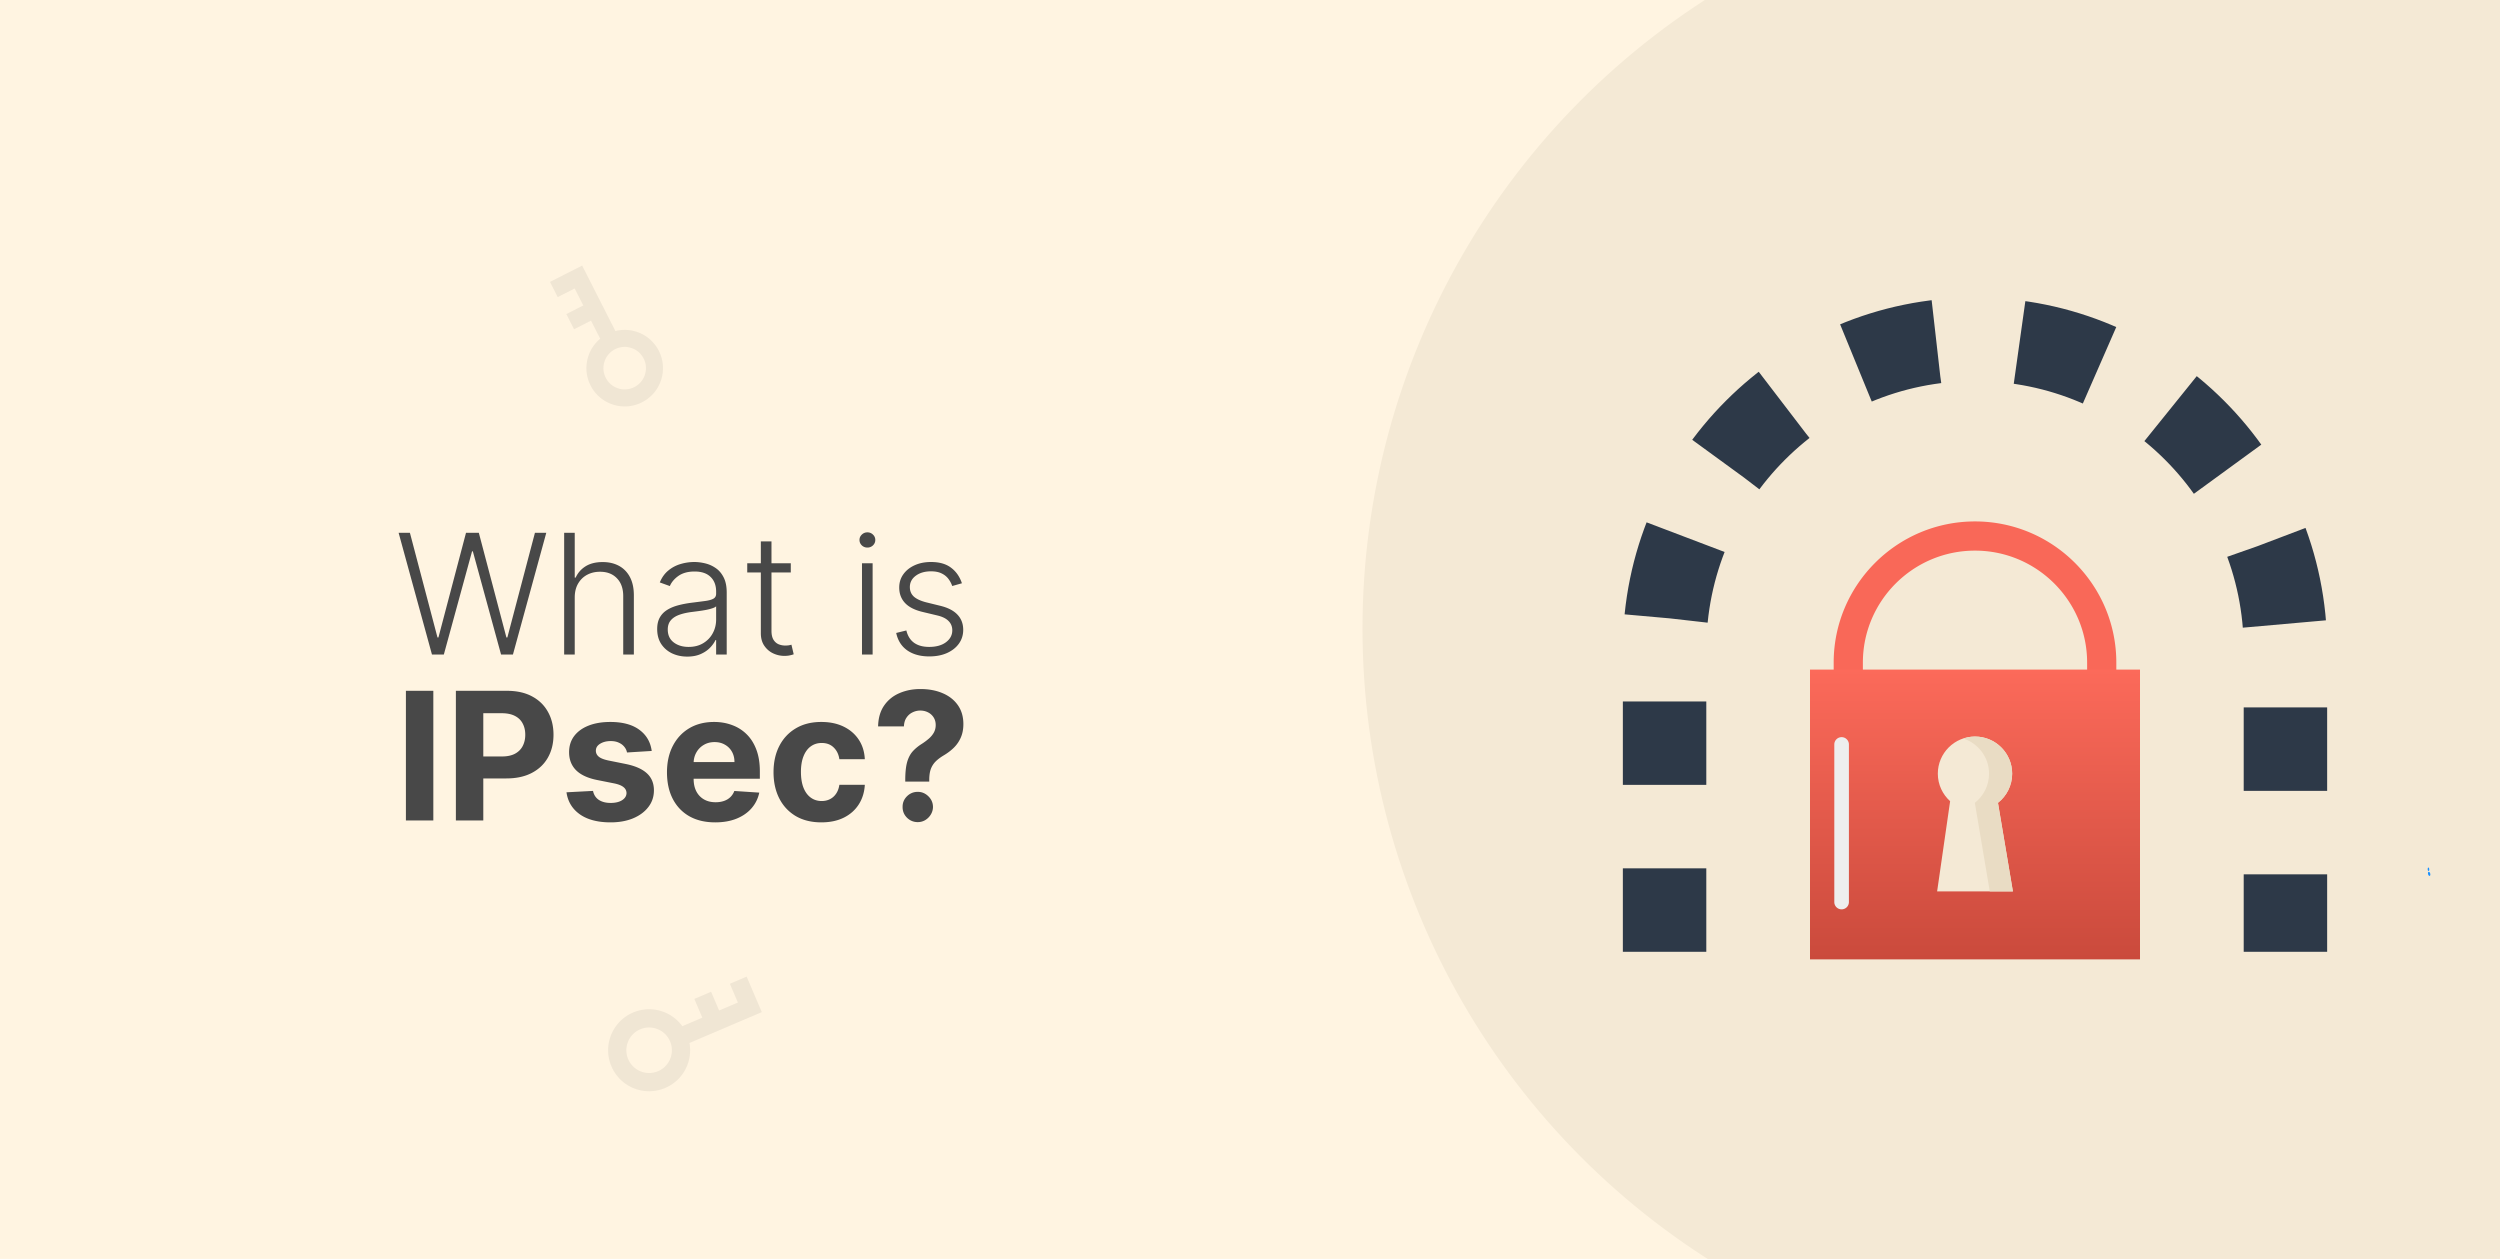 <svg width="1400" height="705" fill="none" xmlns="http://www.w3.org/2000/svg"><path fill="#FFF4E1" d="M0 0h1400v705H0z"/><g clip-path="url(#a)"><circle cx="1182" cy="352" r="419" fill="#F4E9D5"/><path d="M1360.62 490.51c.33-.084.47-.664.31-1.296-.15-.633-.55-1.078-.89-.994-.33.083-.48.664-.32 1.296.16.633.56 1.078.9.994ZM1360 487.761c.26-.016.44-.461.41-.998-.03-.536-.27-.959-.52-.943-.26.014-.44.461-.41.997.03.537.26.958.52.944Z" fill="#1890FF"/><path d="m241.896 366.529-18.667-68.143h6.322l15.439 58.594h.532l15.439-58.594h7.187l15.439 58.594h.532l15.439-58.594h6.355l-18.666 68.143h-6.655l-15.804-57.795h-.433l-15.805 57.795h-6.654Zm79.955-31.942v31.942h-5.922v-68.143h5.922v25.054h.533c1.198-2.639 3.05-4.747 5.556-6.322 2.529-1.574 5.723-2.362 9.583-2.362 3.46 0 6.499.71 9.117 2.13 2.617 1.419 4.658 3.515 6.122 6.288 1.464 2.773 2.196 6.189 2.196 10.248v33.107h-5.956v-32.741c0-4.214-1.175-7.53-3.527-9.948-2.329-2.44-5.479-3.66-9.449-3.66-2.729 0-5.158.576-7.287 1.73-2.13 1.153-3.815 2.817-5.058 4.991-1.22 2.151-1.83 4.714-1.83 7.686Zm62.978 33.107c-3.083 0-5.9-.599-8.451-1.797-2.551-1.22-4.581-2.972-6.089-5.257-1.509-2.307-2.263-5.102-2.263-8.385 0-2.529.477-4.658 1.431-6.388.954-1.731 2.307-3.15 4.059-4.259 1.753-1.109 3.827-1.986 6.222-2.629 2.396-.643 5.036-1.142 7.92-1.497a713.48 713.48 0 0 0 7.253-.932c1.996-.266 3.516-.688 4.559-1.264 1.042-.577 1.563-1.509 1.563-2.795v-1.198c0-3.483-1.042-6.222-3.127-8.219-2.063-2.018-5.036-3.027-8.918-3.027-3.682 0-6.687.809-9.017 2.428-2.307 1.62-3.926 3.527-4.858 5.723l-5.623-2.029c1.154-2.795 2.751-5.024 4.792-6.688a18.9 18.9 0 0 1 6.854-3.627 26.767 26.767 0 0 1 7.686-1.131c1.952 0 3.982.255 6.089.765 2.13.51 4.104 1.398 5.923 2.662 1.819 1.242 3.294 2.983 4.425 5.224 1.131 2.218 1.697 5.035 1.697 8.451v34.704h-5.923v-8.085h-.366c-.709 1.508-1.763 2.972-3.161 4.392-1.397 1.42-3.149 2.584-5.257 3.494-2.107.909-4.58 1.364-7.42 1.364Zm.799-5.424c3.15 0 5.878-.698 8.185-2.096 2.307-1.397 4.082-3.25 5.324-5.557 1.264-2.329 1.896-4.891 1.896-7.686v-7.386c-.443.421-1.186.798-2.229 1.131-1.02.333-2.207.632-3.56.898a83.592 83.592 0 0 1-3.993.633c-1.331.177-2.529.332-3.593.465-2.884.355-5.346.91-7.387 1.664-2.041.754-3.605 1.797-4.692 3.128-1.087 1.308-1.63 2.994-1.63 5.057 0 3.106 1.109 5.513 3.327 7.221 2.218 1.685 5.002 2.528 8.352 2.528Zm57.213-46.848v5.157h-24.389v-5.157h24.389Zm-16.77-12.245h5.956v50.01c0 2.129.366 3.804 1.098 5.024.732 1.198 1.686 2.052 2.862 2.562a9.71 9.71 0 0 0 3.76.732c.776 0 1.442-.044 1.996-.133a25.18 25.18 0 0 0 1.464-.333l1.265 5.357c-.577.222-1.287.422-2.13.599-.843.2-1.885.3-3.128.3-2.173 0-4.27-.477-6.288-1.431-1.997-.954-3.638-2.374-4.925-4.259-1.286-1.886-1.93-4.226-1.93-7.021v-51.407Zm56.64 63.352v-51.107h5.956v51.107h-5.956Zm3.028-59.892c-1.22 0-2.263-.41-3.128-1.231-.865-.843-1.298-1.852-1.298-3.028 0-1.175.433-2.173 1.298-2.994.865-.843 1.908-1.265 3.128-1.265 1.22 0 2.262.422 3.127 1.265.866.821 1.298 1.819 1.298 2.994 0 1.176-.432 2.185-1.298 3.028-.865.821-1.907 1.231-3.127 1.231Zm52.929 19.998-5.423 1.53a14.284 14.284 0 0 0-2.263-4.159c-.976-1.242-2.251-2.229-3.826-2.961-1.553-.732-3.483-1.098-5.79-1.098-3.46 0-6.3.82-8.518 2.462-2.218 1.641-3.327 3.76-3.327 6.355 0 2.196.754 3.982 2.262 5.357 1.531 1.353 3.882 2.429 7.054 3.228l7.72 1.896c4.281 1.043 7.486 2.695 9.616 4.958 2.151 2.263 3.227 5.102 3.227 8.518 0 2.884-.798 5.446-2.395 7.686-1.598 2.24-3.827 4.004-6.688 5.29-2.84 1.265-6.134 1.897-9.882 1.897-4.991 0-9.106-1.12-12.345-3.361-3.238-2.262-5.313-5.523-6.222-9.782l5.69-1.397c.732 3.039 2.163 5.334 4.292 6.887 2.152 1.553 4.98 2.329 8.485 2.329 3.926 0 7.065-.876 9.416-2.628 2.351-1.775 3.527-3.993 3.527-6.655 0-2.063-.688-3.793-2.063-5.191-1.375-1.419-3.46-2.462-6.255-3.127l-8.352-1.997c-4.436-1.064-7.719-2.75-9.849-5.057-2.129-2.307-3.194-5.169-3.194-8.585 0-2.817.765-5.29 2.296-7.42 1.53-2.151 3.638-3.837 6.322-5.057 2.684-1.22 5.745-1.83 9.183-1.83 4.681 0 8.418 1.065 11.213 3.194 2.817 2.107 4.847 5.013 6.089 8.718ZM242.662 386.855v72.607h-15.351v-72.607h15.351Zm12.63 72.607v-72.607h28.645c5.507 0 10.199 1.051 14.075 3.155 3.876 2.08 6.831 4.975 8.863 8.686 2.057 3.687 3.085 7.941 3.085 12.763 0 4.821-1.04 9.076-3.12 12.763-2.08 3.687-5.093 6.559-9.04 8.615-3.924 2.056-8.675 3.084-14.252 3.084h-18.259v-12.302h15.777c2.954 0 5.389-.508 7.303-1.524 1.938-1.04 3.38-2.47 4.325-4.29.969-1.844 1.454-3.959 1.454-6.346 0-2.411-.485-4.514-1.454-6.311-.945-1.82-2.387-3.226-4.325-4.219-1.938-1.016-4.396-1.524-7.374-1.524h-10.352v60.057h-15.351Zm109.664-38.927-13.827.851a7.14 7.14 0 0 0-1.524-3.191c-.78-.969-1.808-1.737-3.085-2.305-1.252-.59-2.753-.886-4.502-.886-2.34 0-4.313.497-5.921 1.489-1.607.969-2.41 2.269-2.41 3.9 0 1.3.52 2.399 1.559 3.297 1.04.898 2.825 1.619 5.354 2.163l9.856 1.985c5.294 1.087 9.241 2.836 11.841 5.247 2.6 2.411 3.9 5.578 3.9 9.501 0 3.569-1.052 6.701-3.156 9.395-2.079 2.695-4.939 4.798-8.579 6.311-3.616 1.489-7.788 2.233-12.515 2.233-7.209 0-12.952-1.5-17.23-4.502-4.254-3.025-6.748-7.138-7.481-12.338l14.855-.78c.449 2.199 1.536 3.877 3.262 5.035 1.725 1.134 3.935 1.702 6.629 1.702 2.648 0 4.775-.509 6.382-1.525 1.631-1.04 2.458-2.375 2.482-4.006-.024-1.371-.603-2.494-1.737-3.368-1.135-.898-2.884-1.584-5.248-2.056l-9.43-1.879c-5.318-1.064-9.277-2.908-11.877-5.531-2.576-2.624-3.864-5.968-3.864-10.033 0-3.498.945-6.512 2.836-9.041 1.915-2.529 4.597-4.478 8.048-5.849 3.474-1.371 7.54-2.057 12.196-2.057 6.878 0 12.29 1.454 16.237 4.361 3.971 2.907 6.287 6.866 6.949 11.877Zm35.568 39.99c-5.602 0-10.423-1.134-14.465-3.403-4.018-2.293-7.114-5.531-9.288-9.714-2.175-4.207-3.262-9.182-3.262-14.926 0-5.601 1.087-10.517 3.262-14.748 2.174-4.231 5.235-7.528 9.182-9.891 3.97-2.364 8.627-3.546 13.968-3.546 3.593 0 6.937.58 10.033 1.738 3.12 1.134 5.838 2.848 8.154 5.14 2.34 2.293 4.16 5.176 5.46 8.651 1.3 3.45 1.95 7.492 1.95 12.125v4.148h-45.982v-9.36h31.765c0-2.174-.472-4.101-1.418-5.779a10.153 10.153 0 0 0-3.935-3.935c-1.654-.969-3.581-1.454-5.779-1.454-2.292 0-4.325.532-6.098 1.596a11.185 11.185 0 0 0-4.112 4.219c-.993 1.749-1.501 3.699-1.525 5.849v8.899c0 2.694.497 5.022 1.489 6.984 1.017 1.962 2.447 3.475 4.29 4.538 1.844 1.064 4.03 1.596 6.559 1.596 1.678 0 3.214-.237 4.609-.71 1.394-.472 2.588-1.181 3.581-2.127.992-.945 1.749-2.103 2.269-3.474l13.968.922c-.709 3.356-2.163 6.287-4.361 8.792-2.174 2.482-4.987 4.42-8.437 5.814-3.428 1.371-7.386 2.056-11.877 2.056Zm59.454 0c-5.578 0-10.376-1.181-14.394-3.545-3.994-2.387-7.067-5.696-9.217-9.927-2.128-4.23-3.191-9.099-3.191-14.606 0-5.578 1.075-10.47 3.226-14.678 2.174-4.23 5.259-7.527 9.253-9.891 3.995-2.387 8.745-3.581 14.252-3.581 4.751 0 8.911.863 12.48 2.588 3.568 1.726 6.393 4.148 8.473 7.268 2.08 3.12 3.226 6.784 3.439 10.991h-14.252c-.402-2.718-1.466-4.905-3.191-6.559-1.702-1.678-3.935-2.517-6.701-2.517-2.34 0-4.384.638-6.133 1.914-1.725 1.253-3.073 3.085-4.042 5.495-.969 2.411-1.453 5.33-1.453 8.757 0 3.475.473 6.429 1.418 8.863.969 2.435 2.328 4.29 4.077 5.566 1.749 1.277 3.793 1.915 6.133 1.915 1.726 0 3.274-.355 4.645-1.064 1.394-.709 2.54-1.737 3.439-3.084.921-1.371 1.524-3.014 1.808-4.928h14.252c-.237 4.16-1.371 7.823-3.404 10.99-2.009 3.144-4.786 5.602-8.331 7.375-3.545 1.772-7.741 2.658-12.586 2.658Zm46.966-22.831v-1.205c.024-4.137.39-7.434 1.099-9.892.733-2.458 1.796-4.443 3.191-5.956 1.394-1.512 3.072-2.883 5.034-4.112a33.475 33.475 0 0 0 3.935-2.943c1.159-1.016 2.08-2.139 2.766-3.368.685-1.253 1.028-2.647 1.028-4.183 0-1.631-.39-3.061-1.17-4.29a7.785 7.785 0 0 0-3.155-2.836c-1.3-.662-2.742-.993-4.326-.993a9.625 9.625 0 0 0-4.36 1.028c-1.371.662-2.494 1.655-3.368 2.978-.875 1.3-1.347 2.919-1.418 4.857h-14.465c.118-4.727 1.253-8.627 3.403-11.699 2.151-3.096 4.999-5.401 8.544-6.914 3.546-1.536 7.457-2.304 11.735-2.304 4.704 0 8.864.78 12.48 2.34 3.616 1.536 6.452 3.77 8.508 6.7 2.057 2.931 3.085 6.465 3.085 10.601 0 2.765-.461 5.223-1.383 7.374a17.973 17.973 0 0 1-3.793 5.672c-1.631 1.631-3.557 3.108-5.779 4.432-1.867 1.111-3.404 2.269-4.609 3.474a11.809 11.809 0 0 0-2.659 4.184c-.567 1.583-.863 3.533-.886 5.85v1.205h-13.437Zm7.02 22.69c-2.364 0-4.385-.828-6.063-2.482-1.654-1.678-2.47-3.687-2.446-6.027-.024-2.316.792-4.302 2.446-5.956 1.678-1.654 3.699-2.482 6.063-2.482 2.245 0 4.219.828 5.92 2.482 1.702 1.654 2.565 3.64 2.588 5.956a8.245 8.245 0 0 1-1.24 4.29 9.165 9.165 0 0 1-3.085 3.084 8.051 8.051 0 0 1-4.183 1.135Z" fill="#484848"/><path d="M932.164 533V363.836C932.164 267.829 1009.99 190 1106 190c96.01 0 173.84 77.829 173.84 173.836V533" stroke="#2D3948" stroke-width="46.73" stroke-dasharray="46.73 46.73"/><path d="M1176.97 392.631a8.177 8.177 0 0 1-8.18-8.175v-13.408c0-34.572-28.17-62.698-62.79-62.698-34.63 0-62.79 28.126-62.79 62.698v13.408c0 4.515-3.67 8.175-8.18 8.175s-8.17-3.661-8.17-8.175v-13.408c0-43.588 35.5-79.048 79.14-79.048s79.14 35.46 79.14 79.048v13.408c0 4.514-3.66 8.175-8.17 8.175Z" fill="#F96858"/><path d="M1013.6 374.973h184.8V537.25h-184.8V374.973Z" fill="url(#b)"/><path d="M1126.82 433.253c0-11.483-9.32-20.792-20.82-20.792s-20.82 9.309-20.82 20.792c0 6.124 2.67 11.612 6.89 15.417l-7.28 50.507h42.43l-8.36-49.594c4.84-3.807 7.96-9.7 7.96-16.33Z" fill="#F4E9D5"/><path d="M1118.86 449.583c4.84-3.807 7.96-9.699 7.96-16.329 0-11.484-9.32-20.793-20.82-20.793-2.28 0-4.43.455-6.47 1.129 8.3 2.73 14.34 10.452 14.34 19.664 0 6.63-3.12 12.522-7.96 16.329l8.36 49.593h12.95l-8.36-49.593Z" fill="#E9DCC4"/><path d="M1031.3 509.236c-2.26 0-4.09-1.83-4.09-4.087V416.89a4.088 4.088 0 0 1 4.09-4.087c2.26 0 4.09 1.83 4.09 4.087v88.259a4.088 4.088 0 0 1-4.09 4.087Z" fill="#EEE"/><g clip-path="url(#c)"><path fill-rule="evenodd" clip-rule="evenodd" d="M372.077 566.852c-11.759-4.73-25.125.969-29.855 12.728-4.729 11.759.969 25.126 12.729 29.855 11.758 4.73 25.125-.969 29.855-12.728a22.85 22.85 0 0 0 1.294-12.649l40.498-17.266-8.477-19.884-9.383 4 4.478 10.502-10.521 4.485-4.477-10.501-9.383 4 4.477 10.501-11.212 4.781a22.834 22.834 0 0 0-10.023-7.824Zm-3.806 9.463c-6.532-2.628-13.958.538-16.586 7.071-2.627 6.533.539 13.959 7.072 16.586 6.532 2.628 13.958-.538 16.586-7.071 2.627-6.533-.539-13.959-7.072-16.586Z" fill="#000" fill-opacity=".06"/></g><g clip-path="url(#d)"><path fill-rule="evenodd" clip-rule="evenodd" d="M329.459 199.52c-3.673 11.252 2.47 23.35 13.722 27.023 11.251 3.673 23.35-2.47 27.023-13.722 3.672-11.251-2.471-23.35-13.723-27.023a21.328 21.328 0 0 0-11.865-.416l-18.614-36.657-17.998 9.139 4.312 8.493 9.506-4.827 4.835 9.523-9.505 4.827 4.312 8.492 9.506-4.827 5.153 10.149a21.332 21.332 0 0 0-6.664 9.826Zm9.054 2.956c-2.04 6.251 1.373 12.972 7.623 15.013 6.251 2.04 12.973-1.373 15.013-7.624 2.041-6.25-1.372-12.972-7.623-15.012-6.251-2.041-12.972 1.372-15.013 7.623Z" fill="#000" fill-opacity=".06"/></g></g><defs><clipPath id="a"><path fill="#fff" d="M0 0h1400v705H0z"/></clipPath><clipPath id="c"><path fill="#fff" transform="rotate(-158.09 263.232 275.547)" d="M0 0h81.597v81.597H0z"/></clipPath><clipPath id="d"><path fill="#fff" transform="rotate(108.079 132.904 222.56)" d="M0 0h76.197v76.197H0z"/></clipPath><linearGradient id="b" x1="1106" y1="374.973" x2="1106" y2="537.25" gradientUnits="userSpaceOnUse"><stop stop-color="#FC6A5A"/><stop offset="1" stop-color="#CA4A3C"/></linearGradient></defs></svg>